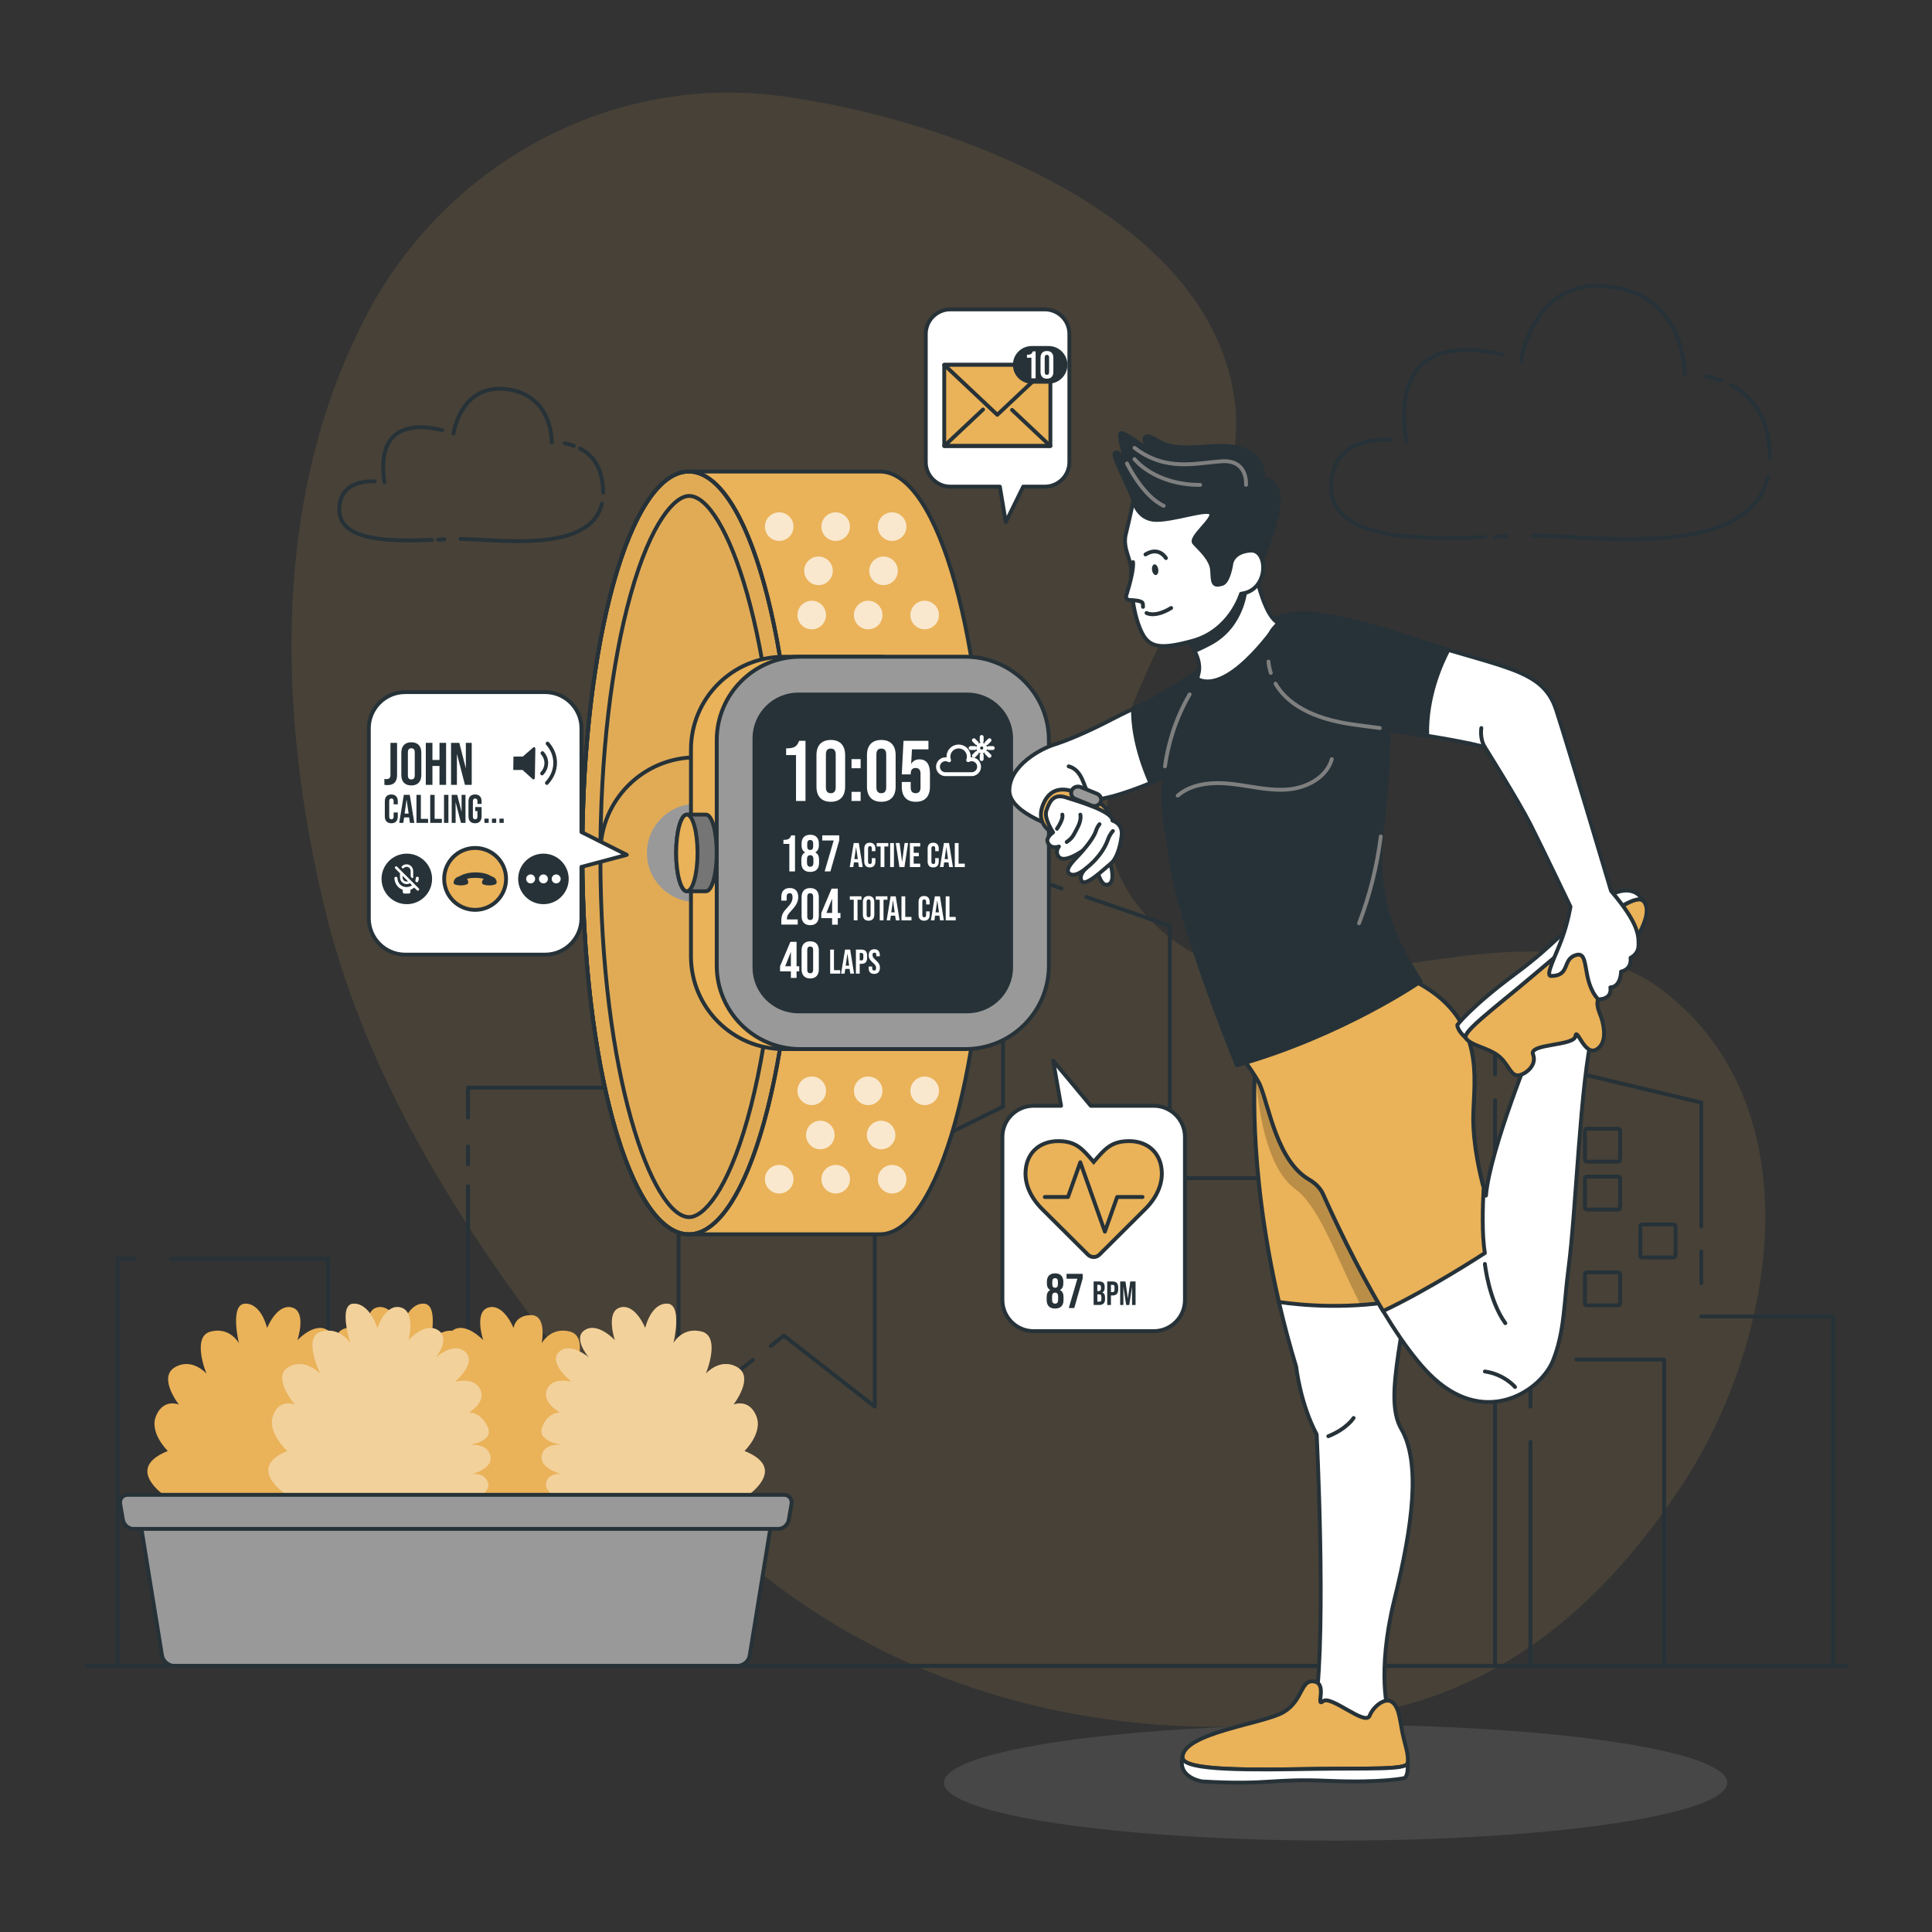 <?xml version="1.0" encoding="utf-8"?>
<!-- Generator: Adobe Illustrator 24.2.3, SVG Export Plug-In . SVG Version: 6.00 Build 0)  -->
<svg version="1.1" id="Layer_1" xmlns="http://www.w3.org/2000/svg" xmlns:xlink="http://www.w3.org/1999/xlink" x="0px" y="0px"
	 viewBox="0 0 500 500" style="enable-background:new 0 0 500 500;" xml:space="preserve">
<rect x="0" y="0" width="500" height="500" fill="#333333" stroke="none"/>
<g>
	<g id="Background_Simple">
		<g style="opacity:0.11;">
			<g>
				<path style="fill:#EAB259;" d="M353.96,443.44c-68.17,12.02-135.28-7.25-180.22-58.38c-39.32-44.75-76.48-94.16-90.01-151.2
					C71.95,184.23,70.15,127.73,95.42,80.51c20.07-37.5,62.07-61.8,107.25-55.58c43.86,6.04,111.51,30.99,116.98,79.7
					c4.92,43.86-60.77,98.53-19.36,135.96c34.41,31.1,93.82-13.35,131.18,16.62c38.75,31.08,27.5,91.53,3.6,127.5
					C416.11,413.25,390.84,436.93,353.96,443.44z"/>
			</g>
		</g>
	</g>
	<g id="City">
		<g>
			<g>
				<polyline style="fill:none;stroke:#263238;stroke-linecap:round;stroke-linejoin:round;stroke-miterlimit:10;" points="
					44.24,325.79 84.94,325.79 84.94,345.67 				"/>
				<polyline style="fill:none;stroke:#263238;stroke-linecap:round;stroke-linejoin:round;stroke-miterlimit:10;" points="
					93.44,345.67 121.11,345.67 121.11,306.99 				"/>
				
					<line style="fill:none;stroke:#263238;stroke-linecap:round;stroke-linejoin:round;stroke-miterlimit:10;" x1="121.11" y1="301.31" x2="121.11" y2="296.7"/>
				<polyline style="fill:none;stroke:#263238;stroke-linecap:round;stroke-linejoin:round;stroke-miterlimit:10;" points="
					121.11,289.25 121.11,281.49 175.62,281.49 175.62,366.95 194.82,351.96 				"/>
				<polyline style="fill:none;stroke:#263238;stroke-linecap:round;stroke-linejoin:round;stroke-miterlimit:10;" points="
					199.45,348.34 202.87,345.67 226.39,364.04 226.39,302.77 259.59,286.4 259.59,224.69 264.29,226.32 				"/>
				
					<line style="fill:none;stroke:#263238;stroke-linecap:round;stroke-linejoin:round;stroke-miterlimit:10;" x1="269.86" y1="228.24" x2="274.75" y2="229.93"/>
				<polyline style="fill:none;stroke:#263238;stroke-linecap:round;stroke-linejoin:round;stroke-miterlimit:10;" points="
					281.17,232.14 302.74,239.59 302.74,304.9 340.8,304.9 				"/>
				<polyline style="fill:none;stroke:#263238;stroke-linecap:round;stroke-linejoin:round;stroke-miterlimit:10;" points="
					347.04,304.9 353.8,304.9 353.8,431.14 302.74,431.14 299.3,431.14 269.54,431.14 259.59,431.14 230.12,431.14 226.39,431.14 
					175.62,431.14 134.74,431.14 121.11,431.14 84.94,431.14 80.23,431.14 30.44,431.14 30.44,325.79 34.77,325.79 				"/>
				<polyline style="fill:none;stroke:#263238;stroke-linecap:round;stroke-linejoin:round;stroke-miterlimit:10;" points="
					57.69,368.02 57.69,431.14 99.7,431.14 99.7,392.12 				"/>
				<polyline style="fill:none;stroke:#263238;stroke-linecap:round;stroke-linejoin:round;stroke-miterlimit:10;" points="
					99.7,383.61 99.7,360.9 57.69,360.9 				"/>
				<polyline style="fill:none;stroke:#263238;stroke-linecap:round;stroke-linejoin:round;stroke-miterlimit:10;" points="
					386.92,278.08 386.92,272.58 440.29,285.35 440.29,317.45 				"/>
				
					<line style="fill:none;stroke:#263238;stroke-linecap:round;stroke-linejoin:round;stroke-miterlimit:10;" x1="440.29" y1="323.84" x2="440.29" y2="332.08"/>
				<polyline style="fill:none;stroke:#263238;stroke-linecap:round;stroke-linejoin:round;stroke-miterlimit:10;" points="
					440.29,340.69 474.43,340.69 474.43,431.14 440.29,431.14 430.14,431.14 386.92,431.14 386.92,284.73 				"/>
				<polyline style="fill:none;stroke:#263238;stroke-linecap:round;stroke-linejoin:round;stroke-miterlimit:10;" points="
					400.79,351.86 396.08,351.86 396.08,364.04 				"/>
				<polyline style="fill:none;stroke:#263238;stroke-linecap:round;stroke-linejoin:round;stroke-miterlimit:10;" points="
					396.08,373.14 396.08,431.14 430.68,431.14 430.68,351.86 407.98,351.86 				"/>
			</g>
			<g>
				<path style="fill:none;stroke:#263238;stroke-linecap:round;stroke-linejoin:round;stroke-miterlimit:10;" d="M425.02,316.89
					h8.1c0.28,0,0.5,0.22,0.5,0.5v7.53c0,0.28-0.22,0.5-0.5,0.5h-8.1c-0.28,0-0.5-0.22-0.5-0.5v-7.53
					C424.52,317.12,424.74,316.89,425.02,316.89z"/>
				<path style="fill:none;stroke:#263238;stroke-linecap:round;stroke-linejoin:round;stroke-miterlimit:10;" d="M410.68,329.29
					h8.1c0.28,0,0.5,0.22,0.5,0.5v7.53c0,0.28-0.22,0.5-0.5,0.5h-8.1c-0.28,0-0.5-0.22-0.5-0.5v-7.53
					C410.18,329.51,410.4,329.28,410.68,329.29z"/>
				<path style="fill:none;stroke:#263238;stroke-linecap:round;stroke-linejoin:round;stroke-miterlimit:10;" d="M410.68,304.5h8.1
					c0.28,0,0.5,0.22,0.5,0.5v7.53c0,0.28-0.22,0.5-0.5,0.5h-8.1c-0.28,0-0.5-0.22-0.5-0.5V305
					C410.18,304.72,410.4,304.5,410.68,304.5z"/>
				<path style="fill:none;stroke:#263238;stroke-linecap:round;stroke-linejoin:round;stroke-miterlimit:10;" d="M410.68,292.11
					h8.1c0.28,0,0.5,0.22,0.5,0.5v7.53c0,0.28-0.22,0.5-0.5,0.5h-8.1c-0.28,0-0.5-0.22-0.5-0.5v-7.53
					C410.18,292.33,410.4,292.1,410.68,292.11z"/>
				<path style="fill:none;stroke:#263238;stroke-linecap:round;stroke-linejoin:round;stroke-miterlimit:10;" d="M396.34,329.29
					h8.1c0.28,0,0.5,0.22,0.5,0.5v7.53c0,0.28-0.22,0.5-0.5,0.5h-8.1c-0.28,0-0.5-0.22-0.5-0.5v-7.53
					C395.84,329.51,396.06,329.28,396.34,329.29z"/>
				<path style="fill:none;stroke:#263238;stroke-linecap:round;stroke-linejoin:round;stroke-miterlimit:10;" d="M396.34,304.5h8.1
					c0.28,0,0.5,0.22,0.5,0.5v7.53c0,0.28-0.22,0.5-0.5,0.5h-8.1c-0.28,0-0.5-0.22-0.5-0.5V305
					C395.84,304.72,396.06,304.5,396.34,304.5z"/>
			</g>
			<g>
				<path style="fill:none;stroke:#263238;stroke-linecap:round;stroke-linejoin:round;stroke-miterlimit:10;" d="M69.42,417.46
					h-6.27c-0.28,0-0.5,0.22-0.5,0.5v5.82c0,0.28,0.22,0.5,0.5,0.5h6.27c0.28,0,0.5-0.22,0.5-0.5v-5.82
					C69.92,417.68,69.7,417.46,69.42,417.46z"/>
				<path style="fill:none;stroke:#263238;stroke-linecap:round;stroke-linejoin:round;stroke-miterlimit:10;" d="M69.42,407.55
					h-6.27c-0.28,0-0.5,0.22-0.5,0.5v5.82c0,0.28,0.22,0.5,0.5,0.5h6.27c0.28,0,0.5-0.22,0.5-0.5v-5.82
					C69.92,407.77,69.7,407.55,69.42,407.55z"/>
				<path style="fill:none;stroke:#263238;stroke-linecap:round;stroke-linejoin:round;stroke-miterlimit:10;" d="M69.42,377.83
					h-6.27c-0.28,0-0.5,0.22-0.5,0.5v5.82c0,0.28,0.22,0.5,0.5,0.5h6.27c0.28,0,0.5-0.22,0.5-0.5v-5.82
					C69.92,378.05,69.7,377.83,69.42,377.83z"/>
				<path style="fill:none;stroke:#263238;stroke-linecap:round;stroke-linejoin:round;stroke-miterlimit:10;" d="M92.35,417.46
					h-6.27c-0.28,0-0.5,0.22-0.5,0.5v5.82c0,0.28,0.22,0.5,0.5,0.5h6.27c0.28,0,0.5-0.22,0.5-0.5v-5.82
					C92.85,417.68,92.62,417.46,92.35,417.46z"/>
				<path style="fill:none;stroke:#263238;stroke-linecap:round;stroke-linejoin:round;stroke-miterlimit:10;" d="M92.35,397.64
					h-6.27c-0.28,0-0.5,0.22-0.5,0.5v5.82c0,0.28,0.22,0.5,0.5,0.5h6.27c0.28,0,0.5-0.22,0.5-0.5v-5.82
					C92.85,397.87,92.62,397.64,92.35,397.64z"/>
				<path style="fill:none;stroke:#263238;stroke-linecap:round;stroke-linejoin:round;stroke-miterlimit:10;" d="M69.42,387.74
					h-6.27c-0.28,0-0.5,0.22-0.5,0.5v5.82c0,0.28,0.22,0.5,0.5,0.5h6.27c0.28,0,0.5-0.22,0.5-0.5v-5.82
					C69.92,387.96,69.7,387.74,69.42,387.74z"/>
				<path style="fill:none;stroke:#263238;stroke-linecap:round;stroke-linejoin:round;stroke-miterlimit:10;" d="M80.89,407.55
					h-6.27c-0.28,0-0.5,0.22-0.5,0.5v5.82c0,0.28,0.22,0.5,0.5,0.5h6.27c0.28,0,0.5-0.22,0.5-0.5v-5.82
					C81.39,407.77,81.16,407.55,80.89,407.55z"/>
				<path style="fill:none;stroke:#263238;stroke-linecap:round;stroke-linejoin:round;stroke-miterlimit:10;" d="M80.89,377.83
					h-6.27c-0.28,0-0.5,0.22-0.5,0.5v5.82c0,0.28,0.22,0.5,0.5,0.5h6.27c0.28,0,0.5-0.22,0.5-0.5v-5.82
					C81.39,378.05,81.16,377.83,80.89,377.83z"/>
				<path style="fill:none;stroke:#263238;stroke-linecap:round;stroke-linejoin:round;stroke-miterlimit:10;" d="M92.35,367.92
					h-6.27c-0.28,0-0.5,0.22-0.5,0.5v5.82c0,0.28,0.22,0.5,0.5,0.5h6.27c0.28,0,0.5-0.22,0.5-0.5v-5.82
					C92.85,368.15,92.62,367.92,92.35,367.92z"/>
			</g>
		</g>
	</g>
	<g id="Clouds">
		<g>
			<g>
				<path style="fill:none;stroke:#263238;stroke-linecap:round;stroke-linejoin:round;stroke-miterlimit:10;" d="M393.67,93.26
					c0,0,3.05-21.8,23.24-19.05c19.69,2.68,19.05,22.86,19.05,22.86"/>
				<path style="fill:none;stroke:#263238;stroke-linecap:round;stroke-linejoin:round;stroke-miterlimit:10;" d="M441.59,97.47
					c1.21,0.22,2.53,0.55,3.89,1.04"/>
				<path style="fill:none;stroke:#263238;stroke-linecap:round;stroke-linejoin:round;stroke-miterlimit:10;" d="M448.12,99.67
					c5.13,2.69,9.93,8.11,9.93,18.97"/>
				<path style="fill:none;stroke:#263238;stroke-linecap:round;stroke-linejoin:round;stroke-miterlimit:10;" d="M457.54,123.38
					c-5.03,21.77-45.71,15.26-60.83,15.21"/>
				<path style="fill:none;stroke:#263238;stroke-linecap:round;stroke-linejoin:round;stroke-miterlimit:10;" d="M389.75,138.77
					c-0.89,0.03-1.8,0.07-2.73,0.11"/>
				<path style="fill:none;stroke:#263238;stroke-linecap:round;stroke-linejoin:round;stroke-miterlimit:10;" d="M384.39,138.99
					c-17.26,0.66-39.87,0.81-39.87-12.97c0-10.98,9.53-12.37,15.24-12.22"/>
				<path style="fill:none;stroke:#263238;stroke-linecap:round;stroke-linejoin:round;stroke-miterlimit:10;" d="M363.95,114.21
					c-4.07-26.59,15.38-24.8,24.82-22.46"/>
			</g>
		</g>
		<g>
			<g>
				<path style="fill:none;stroke:#263238;stroke-linecap:round;stroke-linejoin:round;stroke-miterlimit:10;" d="M117.36,112.21
					c0,0,1.84-13.11,13.98-11.46c11.84,1.62,11.46,13.75,11.46,13.75"/>
				<path style="fill:none;stroke:#263238;stroke-linecap:round;stroke-linejoin:round;stroke-miterlimit:10;" d="M146.19,114.75
					c0.73,0.13,1.52,0.33,2.34,0.62"/>
				<path style="fill:none;stroke:#263238;stroke-linecap:round;stroke-linejoin:round;stroke-miterlimit:10;" d="M150.12,116.07
					c3.08,1.62,5.97,4.88,5.97,11.41"/>
				<path style="fill:none;stroke:#263238;stroke-linecap:round;stroke-linejoin:round;stroke-miterlimit:10;" d="M155.78,130.33
					c-3.02,13.09-27.49,9.18-36.58,9.15"/>
				<path style="fill:none;stroke:#263238;stroke-linecap:round;stroke-linejoin:round;stroke-miterlimit:10;" d="M115.01,139.58
					c-0.53,0.02-1.08,0.05-1.64,0.07"/>
				<path style="fill:none;stroke:#263238;stroke-linecap:round;stroke-linejoin:round;stroke-miterlimit:10;" d="M111.78,139.72
					c-10.37,0.4-23.97,0.49-23.97-7.8c0-6.6,5.74-7.44,9.17-7.35"/>
				<path style="fill:none;stroke:#263238;stroke-linecap:round;stroke-linejoin:round;stroke-miterlimit:10;" d="M99.5,124.82
					c-2.45-15.99,9.24-14.92,14.92-13.51"/>
			</g>
		</g>
	</g>
	<g id="Plants">
		<g>
			<path style="fill:#EAB259;" d="M46.43,389.62h37.94h4.34h24.59h13.35h28.93c0,0,16.49-8.7,3.02-14.11c0,0,4.95-4.75,2.99-9.21
				s-5.85-2.8-5.85-2.8s5.51-7.03,1.03-9.65c-4.48-2.62-8.18,1.66-8.18,1.66s3.98-9.59-1.06-10.9s-7.34,3.03-7.34,3.03
				s1.46-7.29-2.74-7.29s-4.54,3.35-4.54,3.35s-2.52-6.38-6.44-5.33c-3.92,1.05-1.4,8.48-1.4,8.48s-4.39-4.75-7.75-2.65
				c-0.09,0.05-0.15,0.12-0.23,0.18c-3.99-0.2-5.83,3.26-5.83,3.26s2.52-10.26-1.68-10.26s-5.6,6.32-5.6,6.32s-2.52-6.38-6.44-5.33
				c-3.92,1.05-1.4,8.48-1.4,8.48s-4.39-4.75-7.75-2.65c-1.88,1.17-1.33,3.27-0.48,4.88c-0.47,0.11-0.93,0.27-1.36,0.46
				c-0.43-0.19-0.89-0.35-1.36-0.46c0.85-1.61,1.4-3.7-0.48-4.88c-3.36-2.1-7.75,2.65-7.75,2.65s2.52-7.43-1.4-8.48
				c-3.92-1.05-6.44,5.33-6.44,5.33s-1.4-6.32-5.6-6.32s-1.68,10.26-1.68,10.26s-2.3-4.34-7.34-3.03s-1.06,10.9-1.06,10.9
				s-3.7-4.28-8.18-1.66c-4.48,2.63,1.03,9.65,1.03,9.65s-3.89-1.66-5.85,2.8c-1.96,4.46,2.99,9.21,2.99,9.21
				C29.96,380.93,46.45,389.62,46.43,389.62z"/>
			<g>
				<g>
					<path id="XMLID_14_" style="fill:#EAB259;" d="M189.65,389.61h-42.27c0,0-6.63-2.92-6.07-5.77c0.56-2.84,3.95-2.36,3.95-2.36
						s-5.63-1.37-5.06-4.78s5.34-2.77,5.34-2.77s-6.75-0.75-5.2-4.69c1.55-3.93,4.58-3.7,4.58-3.7s-4.79-2.54-3.39-5.95
						s6.41-1.98,6.41-1.98s-6.13-4.78-3.33-7.67s7.81,1.37,7.81,1.37s-4.39-5.01-1.03-7.11s7.75,2.65,7.75,2.65s-2.52-7.43,1.4-8.48
						c3.92-1.05,6.44,5.33,6.44,5.33s1.4-6.32,5.6-6.32c4.2,0,1.68,10.26,1.68,10.26s2.3-4.34,7.34-3.03s1.06,10.9,1.06,10.9
						s3.7-4.28,8.18-1.66c4.48,2.63-1.03,9.65-1.03,9.65s3.89-1.66,5.85,2.8c1.96,4.46-2.99,9.21-2.99,9.21
						C206.13,380.92,189.65,389.62,189.65,389.61L189.65,389.61z"/>
				</g>
			</g>
			<g>
				<g>
					<path id="XMLID_13_" style="fill:#EAB259;" d="M78.41,389.61h42.29c0,0,6.4-2.92,5.63-5.77c-0.78-2.84-4.13-2.36-4.13-2.36
						s5.52-1.37,4.7-4.78c-0.83-3.41-5.55-2.77-5.55-2.77s6.69-0.75,4.85-4.69c-1.84-3.93-4.86-3.7-4.86-3.7s4.6-2.54,2.95-5.95
						c-1.66-3.41-6.56-1.98-6.56-1.98s5.77-4.78,2.76-7.67s-7.7,1.37-7.7,1.37s4.01-5.01,0.49-7.11s-7.55,2.65-7.55,2.65
						s1.97-7.43-2.03-8.48c-4-1.05-6.04,5.33-6.04,5.33s-1.87-6.32-6.07-6.32s-0.91,10.26-0.91,10.26s-2.63-4.34-7.57-3.03
						s-0.24,10.9-0.24,10.9s-4.03-4.28-8.31-1.66c-4.28,2.63,1.75,9.65,1.75,9.65s-4.01-1.66-5.64,2.8
						c-1.63,4.46,3.67,9.21,3.67,9.21C61.28,380.92,78.41,389.62,78.41,389.61L78.41,389.61z"/>
				</g>
			</g>
			<path style="opacity:0.4;fill:#FFFFFF;enable-background:new    ;" d="M189.65,389.61h-42.27c0,0-6.63-2.92-6.07-5.77
				c0.56-2.84,3.95-2.36,3.95-2.36s-5.63-1.37-5.06-4.78s5.34-2.77,5.34-2.77s-6.75-0.75-5.2-4.69c1.55-3.93,4.58-3.7,4.58-3.7
				s-4.79-2.54-3.39-5.95s6.41-1.98,6.41-1.98s-6.13-4.78-3.33-7.67s7.81,1.37,7.81,1.37s-4.39-5.01-1.03-7.11s7.75,2.65,7.75,2.65
				s-2.52-7.43,1.4-8.48c3.92-1.05,6.44,5.33,6.44,5.33s1.4-6.32,5.6-6.32c4.2,0,1.68,10.26,1.68,10.26s2.3-4.34,7.34-3.03
				s1.06,10.9,1.06,10.9s3.7-4.28,8.18-1.66c4.48,2.63-1.03,9.65-1.03,9.65s3.89-1.66,5.85,2.8c1.96,4.46-2.99,9.21-2.99,9.21
				C206.13,380.92,189.65,389.62,189.65,389.61L189.65,389.61z"/>
			<path style="opacity:0.4;fill:#FFFFFF;enable-background:new    ;" d="M78.41,389.61h42.29c0,0,6.4-2.92,5.63-5.77
				c-0.78-2.84-4.13-2.36-4.13-2.36s5.52-1.37,4.7-4.78c-0.83-3.41-5.55-2.77-5.55-2.77s6.69-0.75,4.85-4.69
				c-1.84-3.93-4.86-3.7-4.86-3.7s4.6-2.54,2.95-5.95c-1.66-3.41-6.56-1.98-6.56-1.98s5.77-4.78,2.76-7.67s-7.7,1.37-7.7,1.37
				s4.01-5.01,0.49-7.11s-7.55,2.65-7.55,2.65s1.97-7.43-2.03-8.48c-4-1.05-6.04,5.33-6.04,5.33s-1.87-6.32-6.07-6.32
				s-0.91,10.26-0.91,10.26s-2.63-4.34-7.57-3.03s-0.24,10.9-0.24,10.9s-4.03-4.28-8.31-1.66c-4.28,2.63,1.75,9.65,1.75,9.65
				s-4.01-1.66-5.64,2.8c-1.63,4.46,3.67,9.21,3.67,9.21C61.28,380.92,78.41,389.62,78.41,389.61L78.41,389.61z"/>
			<path style="fill:#999999;stroke:#263238;stroke-linecap:round;stroke-linejoin:round;stroke-miterlimit:10;" d="M41.93,428.48
				l-6.03-37.17h164.15l-6.03,37.17c-0.24,1.47-1.7,2.66-3.26,2.66H45.19C43.63,431.14,42.17,429.95,41.93,428.48z"/>
			<path style="fill:#999999;stroke:#263238;stroke-linecap:round;stroke-linejoin:round;stroke-miterlimit:10;" d="M31.81,393.34
				l-0.7-4.08c-0.22-1.32,0.64-2.4,1.94-2.4H202.9c1.3,0,2.17,1.08,1.94,2.4l-0.7,4.08c-0.22,1.3-1.44,2.34-2.71,2.34H34.52
				C33.24,395.68,32.03,394.63,31.81,393.34z"/>
		</g>
	</g>
	<g id="Floor">
		
			<line style="fill:none;stroke:#263238;stroke-linecap:round;stroke-linejoin:round;stroke-miterlimit:10;" x1="22.43" y1="431.14" x2="477.87" y2="431.14"/>
	</g>
	<g id="Device">
		<g>
			<g>
				<g>
					<path id="XMLID_4_" style="fill:#EAB259;" d="M178.24,319.43c-15.2,0-27.52-44.19-27.52-98.7c0-54.51,12.32-98.7,27.52-98.7
						h49.47c15.2,0,27.52,44.19,27.52,98.7c0,54.51-12.32,98.7-27.52,98.7H178.24z"/>
				</g>
				<g>
					<defs>
						<path id="SVGID_1_" d="M178.24,319.43c-15.2,0-27.52-44.19-27.52-98.7c0-54.51,12.32-98.7,27.52-98.7h49.47
							c15.2,0,27.52,44.19,27.52,98.7c0,54.51-12.32,98.7-27.52,98.7H178.24z"/>
					</defs>
					<clipPath id="SVGID_2_">
						<use xlink:href="#SVGID_1_"  style="overflow:visible;"/>
					</clipPath>
					<g style="opacity:0.2;clip-path:url(#SVGID_2_);">
						<g>
							<path id="XMLID_5_" style="opacity:0.2;enable-background:new    ;" d="M150.23,220.74c0,54.51,12.32,98.7,27.52,98.7
								c15.2,0,27.52-44.19,27.52-98.7c0-54.51-12.32-98.7-27.52-98.7S150.23,166.23,150.23,220.74z"/>
						</g>
					</g>
				</g>
				<g>
					<path id="XMLID_1_" style="fill:none;stroke:#263238;stroke-linecap:round;stroke-linejoin:round;stroke-miterlimit:10;" d="
						M178.24,319.43c-15.2,0-27.52-44.19-27.52-98.7c0-54.51,12.32-98.7,27.52-98.7h49.47c15.2,0,27.52,44.19,27.52,98.7
						c0,54.51-12.32,98.7-27.52,98.7H178.24z"/>
				</g>
			</g>
			
				<ellipse style="fill:none;stroke:#263238;stroke-linecap:round;stroke-linejoin:round;stroke-miterlimit:10;" cx="178.24" cy="220.74" rx="27.52" ry="98.7"/>
			<g>
				<g>
					<path id="XMLID_3_" style="fill:none;stroke:#263238;stroke-linecap:round;stroke-linejoin:round;stroke-miterlimit:10;" d="
						M150.72,220.74c0,54.51,12.32,98.7,27.52,98.7c15.2,0,27.52-44.19,27.52-98.7c0-54.51-12.32-98.7-27.52-98.7
						S150.72,166.23,150.72,220.74z M155.38,221.67c0-25.72,2.79-49.84,7.86-67.92c5.26-18.75,11.43-25.4,15.11-25.4
						c9.36,0,22.97,36.35,22.97,93.32c0,25.72-2.79,49.84-7.86,67.92c-5.26,18.75-11.43,25.4-15.11,25.4
						C168.98,314.99,155.38,278.63,155.38,221.67z"/>
				</g>
			</g>
			<g style="opacity:0.7;">
				<path style="fill:#FFFFFF;" d="M228.66,144.03c2.04,0,3.7,1.66,3.7,3.7s-1.66,3.7-3.7,3.7s-3.7-1.66-3.7-3.7
					C224.96,145.68,226.62,144.03,228.66,144.03z"/>
				<path style="fill:#FFFFFF;" d="M211.83,144.03c2.04,0,3.7,1.66,3.7,3.7s-1.66,3.7-3.7,3.7s-3.7-1.66-3.7-3.7
					C208.13,145.68,209.78,144.03,211.83,144.03z"/>
				<g>
					<g>
						<path style="fill:#FFFFFF;" d="M239.3,155.47c2.04,0,3.7,1.66,3.7,3.7s-1.66,3.7-3.7,3.7s-3.7-1.66-3.7-3.7
							S237.26,155.47,239.3,155.47z"/>
						<path style="fill:#FFFFFF;" d="M224.69,155.47c2.04,0,3.7,1.66,3.7,3.7s-1.66,3.7-3.7,3.7s-3.7-1.66-3.7-3.7
							S222.65,155.47,224.69,155.47z"/>
						<path style="fill:#FFFFFF;" d="M210.08,155.47c2.04,0,3.7,1.66,3.7,3.7s-1.66,3.7-3.7,3.7s-3.7-1.66-3.7-3.7
							S208.04,155.47,210.08,155.47z"/>
					</g>
					<g>
						<path style="fill:#FFFFFF;" d="M230.88,132.59c2.04,0,3.7,1.66,3.7,3.7s-1.66,3.7-3.7,3.7s-3.7-1.66-3.7-3.7
							C227.18,134.24,228.84,132.59,230.88,132.59z"/>
						<path style="fill:#FFFFFF;" d="M216.27,132.59c2.04,0,3.7,1.66,3.7,3.7s-1.66,3.7-3.7,3.7s-3.7-1.66-3.7-3.7
							C212.57,134.24,214.23,132.59,216.27,132.59z"/>
						<path style="fill:#FFFFFF;" d="M201.66,132.59c2.04,0,3.7,1.66,3.7,3.7s-1.66,3.7-3.7,3.7s-3.7-1.66-3.7-3.7
							C197.96,134.24,199.62,132.59,201.66,132.59z"/>
					</g>
				</g>
			</g>
			<g style="opacity:0.7;">
				<path style="fill:#FFFFFF;" d="M212.3,290.04c-2.04,0-3.7,1.66-3.7,3.7s1.66,3.7,3.7,3.7s3.7-1.66,3.7-3.7
					C216,291.7,214.35,290.04,212.3,290.04z"/>
				<path style="fill:#FFFFFF;" d="M228.03,290.04c-2.04,0-3.7,1.66-3.7,3.7s1.66,3.7,3.7,3.7s3.7-1.66,3.7-3.7
					C231.73,291.7,230.07,290.04,228.03,290.04z"/>
				<g>
					<g>
						<path style="fill:#FFFFFF;" d="M201.66,301.48c-2.04,0-3.7,1.66-3.7,3.7s1.66,3.7,3.7,3.7s3.7-1.66,3.7-3.7
							C205.36,303.14,203.71,301.48,201.66,301.48z"/>
						<path style="fill:#FFFFFF;" d="M216.28,301.48c-2.04,0-3.7,1.66-3.7,3.7s1.66,3.7,3.7,3.7s3.7-1.66,3.7-3.7
							C219.98,303.14,218.32,301.48,216.28,301.48z"/>
						<path style="fill:#FFFFFF;" d="M230.89,301.48c-2.04,0-3.7,1.66-3.7,3.7s1.66,3.7,3.7,3.7s3.7-1.66,3.7-3.7
							C234.59,303.14,232.93,301.48,230.89,301.48z"/>
					</g>
					<g>
						<path style="fill:#FFFFFF;" d="M210.08,278.6c-2.04,0-3.7,1.66-3.7,3.7s1.66,3.7,3.7,3.7s3.7-1.66,3.7-3.7
							C213.78,280.26,212.12,278.6,210.08,278.6z"/>
						<path style="fill:#FFFFFF;" d="M224.69,278.6c-2.04,0-3.7,1.66-3.7,3.7s1.66,3.7,3.7,3.7s3.7-1.66,3.7-3.7
							C228.39,280.26,226.73,278.6,224.69,278.6z"/>
						<path style="fill:#FFFFFF;" d="M239.31,278.6c-2.04,0-3.7,1.66-3.7,3.7s1.66,3.7,3.7,3.7s3.7-1.66,3.7-3.7
							C243.01,280.26,241.35,278.6,239.31,278.6z"/>
					</g>
				</g>
			</g>
			<circle style="fill:#999999;" cx="180.11" cy="220.74" r="12.69"/>
			<path style="fill:none;stroke:#263238;stroke-linecap:round;stroke-linejoin:round;stroke-miterlimit:10;" d="M201.07,207.59
				c-4.37-6.96-12.12-11.59-20.95-11.59c-13.67,0-24.74,11.08-24.74,24.74"/>
			<path style="fill:#EAB259;stroke:#263238;stroke-linecap:round;stroke-linejoin:round;stroke-miterlimit:10;" d="M178.82,194
				v53.47c0,13.27,10.76,24.03,24.03,24.03h25.62l0-101.53h-25.62C189.58,169.97,178.82,180.73,178.82,194z"/>
			<path style="fill:#999999;stroke:#263238;stroke-linecap:round;stroke-linejoin:round;stroke-miterlimit:10;" d="M185.49,249.88
				v-58.3c0-11.94,9.68-21.62,21.62-21.62h42.72c11.94,0,21.62,9.68,21.62,21.62v58.3c0,11.94-9.68,21.62-21.62,21.62h-42.72
				C195.17,271.5,185.49,261.82,185.49,249.88z"/>
			<path style="fill:#263238;stroke:#263238;stroke-linecap:round;stroke-linejoin:round;stroke-miterlimit:10;" d="M250.32,261.74
				c6.26,0,11.35-5.09,11.35-11.35v-59.3c0-6.26-5.09-11.35-11.35-11.35H206.6c-6.26,0-11.35,5.09-11.35,11.35l0,59.3
				c0,6.26,5.09,11.35,11.35,11.35H250.32z"/>
			<path style="fill:#757575;stroke:#263238;stroke-linecap:round;stroke-linejoin:round;stroke-miterlimit:10;" d="M177.75,230.66
				c-1.53,0-2.77-4.44-2.77-9.92s1.24-9.92,2.77-9.92h4.97c1.53,0,2.77,4.44,2.77,9.92s-1.24,9.92-2.77,9.92H177.75z"/>
			
				<ellipse style="fill:#EAB259;stroke:#263238;stroke-linecap:round;stroke-linejoin:round;stroke-miterlimit:10;" cx="177.75" cy="220.74" rx="2.77" ry="9.92"/>
			<g>
				<g>
					<path style="fill:#FFFFFF;" d="M206.01,195.41h-2.56v-1.73c2.07,0,2.8-0.44,3.36-1.96h1.65v15.57h-2.45V195.41z"/>
					<path style="fill:#FFFFFF;" d="M211.3,203.59v-8.18c0-2.49,1.31-3.91,3.71-3.91c2.4,0,3.71,1.42,3.71,3.91v8.18
						c0,2.49-1.31,3.91-3.71,3.91S211.3,206.09,211.3,203.59z M216.28,203.75v-8.49c0-1.11-0.49-1.53-1.27-1.53
						s-1.27,0.42-1.27,1.53v8.49c0,1.11,0.49,1.53,1.27,1.53S216.28,204.86,216.28,203.75z"/>
					<path style="fill:#FFFFFF;" d="M220.37,196.46h2.36v2.36h-2.36V196.46z M220.37,204.93h2.36v2.36h-2.36V204.93z"/>
					<path style="fill:#FFFFFF;" d="M224.37,203.59v-8.18c0-2.49,1.31-3.91,3.71-3.91s3.71,1.42,3.71,3.91v8.18
						c0,2.49-1.31,3.91-3.71,3.91C225.69,207.51,224.37,206.09,224.37,203.59z M229.35,203.75v-8.49c0-1.11-0.49-1.53-1.27-1.53
						s-1.27,0.42-1.27,1.53v8.49c0,1.11,0.49,1.53,1.27,1.53C228.87,205.28,229.35,204.86,229.35,203.75z"/>
					<path style="fill:#FFFFFF;" d="M233.38,203.59v-1.22h2.31v1.4c0,1.11,0.49,1.51,1.27,1.51s1.27-0.4,1.27-1.51v-3.49
						c0-1.11-0.49-1.53-1.27-1.53s-1.27,0.42-1.27,1.53v0.13h-2.31l0.45-8.69h6.45v2.22h-4.27l-0.2,3.71h0.04
						c0.45-0.73,1.13-1.13,2.11-1.13c1.8,0,2.71,1.27,2.71,3.56v3.51c0,2.49-1.25,3.91-3.65,3.91
						C234.62,207.51,233.38,206.09,233.38,203.59z"/>
					<path style="fill:#FFFFFF;" d="M204.28,218.4h-1.53v-1.04c1.24,0,1.68-0.27,2.01-1.17h0.99v9.33h-1.47V218.4z"/>
					<path style="fill:#FFFFFF;" d="M207.39,223.34v-0.83c0-0.89,0.27-1.55,0.96-1.91v-0.03c-0.61-0.33-0.91-0.92-0.91-1.84v-0.39
						c0-1.49,0.81-2.31,2.24-2.31s2.24,0.81,2.24,2.31v0.39c0,0.92-0.31,1.51-0.91,1.84v0.03c0.69,0.36,0.96,1.01,0.96,1.91v0.83
						c0,1.49-0.81,2.31-2.29,2.31C208.2,225.65,207.39,224.83,207.39,223.34z M210.51,223.26v-0.89c0-0.71-0.28-1.05-0.83-1.05
						s-0.83,0.35-0.83,1.05v0.89c0,0.71,0.28,1.05,0.83,1.05S210.51,223.97,210.51,223.26z M210.45,219.05v-0.73
						c0-0.61-0.27-0.93-0.77-0.93c-0.51,0-0.77,0.32-0.77,0.93v0.73c0,0.61,0.27,0.93,0.77,0.93S210.45,219.66,210.45,219.05z"/>
					<path style="fill:#FFFFFF;" d="M215.76,217.52h-2.96v-1.33h4.4v1.28l-2.29,8.05h-1.49L215.76,217.52z"/>
					<path style="fill:#FFFFFF;" d="M220.94,218.18h1.32l1.01,6.22h-0.98l-0.18-1.24v0.02H221l-0.18,1.22h-0.91L220.94,218.18z
						 M222,222.34l-0.44-3.08h-0.02l-0.43,3.08H222z"/>
					<path style="fill:#FFFFFF;" d="M223.67,222.96v-3.34c0-0.96,0.5-1.53,1.44-1.53s1.44,0.57,1.44,1.53v0.66h-0.92v-0.72
						c0-0.41-0.2-0.58-0.49-0.58c-0.29,0-0.49,0.17-0.49,0.58v3.47c0,0.41,0.2,0.57,0.49,0.57c0.29,0,0.49-0.16,0.49-0.57v-0.95
						h0.92v0.88c0,0.96-0.5,1.53-1.44,1.53C224.17,224.49,223.67,223.92,223.67,222.96z"/>
					<path style="fill:#FFFFFF;" d="M227.9,219.07h-1.02v-0.89h3.02v0.89h-1.02v5.33h-0.98V219.07z"/>
					<path style="fill:#FFFFFF;" d="M230.37,218.18h0.98v6.22h-0.98V218.18z"/>
					<path style="fill:#FFFFFF;" d="M231.82,218.18h0.99l0.64,4.83h0.02l0.64-4.83h0.9l-0.94,6.22h-1.3L231.82,218.18z"/>
					<path style="fill:#FFFFFF;" d="M235.48,218.18h2.67v0.89h-1.69v1.64h1.34v0.89h-1.34v1.91h1.69v0.89h-2.67V218.18z"/>
					<path style="fill:#FFFFFF;" d="M240.07,222.96v-3.34c0-0.96,0.5-1.53,1.44-1.53s1.44,0.57,1.44,1.53v0.66h-0.92v-0.72
						c0-0.41-0.2-0.58-0.49-0.58c-0.29,0-0.49,0.17-0.49,0.58v3.47c0,0.41,0.2,0.57,0.49,0.57c0.29,0,0.49-0.16,0.49-0.57v-0.95
						h0.92v0.88c0,0.96-0.5,1.53-1.44,1.53C240.56,224.49,240.07,223.92,240.07,222.96z"/>
					<path style="fill:#FFFFFF;" d="M244.29,218.18h1.32l1.01,6.22h-0.98l-0.18-1.24v0.02h-1.11l-0.18,1.22h-0.91L244.29,218.18z
						 M245.36,222.34l-0.44-3.08h-0.02l-0.43,3.08H245.36z"/>
					<path style="fill:#FFFFFF;" d="M247.1,218.18h0.98v5.33h1.61v0.89h-2.59V218.18z"/>
					<path style="fill:#FFFFFF;" d="M202.2,238.28c0-1.33,0.37-2.15,1.47-3.29c1.12-1.19,1.44-1.89,1.44-2.76
						c0-0.84-0.29-1.07-0.76-1.07s-0.76,0.25-0.76,0.92v1h-1.39v-0.91c0-1.49,0.75-2.35,2.19-2.35s2.19,0.85,2.19,2.35
						c0,1.11-0.45,2.09-1.81,3.53c-0.88,0.93-1.11,1.4-1.11,2.05v0.2h2.79v1.33h-4.24v-1H202.2z"/>
					<path style="fill:#FFFFFF;" d="M207.45,237.09v-4.91c0-1.49,0.79-2.35,2.23-2.35s2.23,0.85,2.23,2.35v4.91
						c0,1.49-0.79,2.35-2.23,2.35C208.24,239.43,207.45,238.58,207.45,237.09z M210.44,237.18v-5.09c0-0.67-0.29-0.92-0.76-0.92
						s-0.76,0.25-0.76,0.92v5.09c0,0.67,0.29,0.92,0.76,0.92C210.14,238.1,210.44,237.85,210.44,237.18z"/>
					<path style="fill:#FFFFFF;" d="M215.35,237.61h-2.8v-1.33l2.67-6.31h1.6v6.31h0.69v1.33h-0.69v1.69h-1.47V237.61z
						 M215.35,236.27v-3.64h-0.03l-1.44,3.64H215.35z"/>
					<path style="fill:#FFFFFF;" d="M220.95,232.85h-1.02v-0.89h3.02v0.89h-1.02v5.33h-0.98V232.85z"/>
					<path style="fill:#FFFFFF;" d="M223.31,236.71v-3.27c0-1,0.52-1.56,1.48-1.56c0.96,0,1.48,0.57,1.48,1.56v3.27
						c0,1-0.52,1.56-1.48,1.56C223.83,238.28,223.31,237.71,223.31,236.71z M225.3,236.77v-3.39c0-0.44-0.2-0.61-0.51-0.61
						s-0.51,0.17-0.51,0.61v3.39c0,0.44,0.2,0.61,0.51,0.61C225.11,237.39,225.3,237.22,225.3,236.77z"/>
					<path style="fill:#FFFFFF;" d="M227.67,232.85h-1.02v-0.89h3.02v0.89h-1.02v5.33h-0.98V232.85z"/>
					<path style="fill:#FFFFFF;" d="M230.49,231.97h1.32l1.01,6.22h-0.98l-0.18-1.24v0.02h-1.11l-0.18,1.22h-0.91L230.49,231.97z
						 M231.55,236.12l-0.44-3.08h-0.02l-0.43,3.08H231.55z"/>
					<path style="fill:#FFFFFF;" d="M233.3,231.97h0.98v5.33h1.61v0.89h-2.59V231.97z"/>
					<path style="fill:#FFFFFF;" d="M237.72,236.75v-3.34c0-0.96,0.5-1.53,1.44-1.53s1.44,0.57,1.44,1.53v0.66h-0.92v-0.72
						c0-0.41-0.2-0.58-0.49-0.58c-0.29,0-0.49,0.17-0.49,0.58v3.47c0,0.41,0.2,0.57,0.49,0.57c0.29,0,0.49-0.16,0.49-0.57v-0.95
						h0.92v0.88c0,0.96-0.5,1.53-1.44,1.53C238.22,238.28,237.72,237.71,237.72,236.75z"/>
					<path style="fill:#FFFFFF;" d="M241.94,231.97h1.32l1.01,6.22h-0.98l-0.18-1.24v0.02H242l-0.18,1.22h-0.91L241.94,231.97z
						 M243.01,236.12l-0.44-3.08h-0.02l-0.43,3.08H243.01z"/>
					<path style="fill:#FFFFFF;" d="M244.75,231.97h0.98v5.33h1.61v0.89h-2.59V231.97z"/>
					<path style="fill:#FFFFFF;" d="M204.68,251.39h-2.8v-1.33l2.67-6.31h1.6v6.31h0.69v1.33h-0.69v1.69h-1.47V251.39z
						 M204.68,250.06v-3.64h-0.03l-1.44,3.64H204.68z"/>
					<path style="fill:#FFFFFF;" d="M207.45,250.87v-4.91c0-1.49,0.79-2.35,2.23-2.35s2.23,0.85,2.23,2.35v4.91
						c0,1.49-0.79,2.35-2.23,2.35C208.24,253.22,207.45,252.36,207.45,250.87z M210.44,250.96v-5.09c0-0.67-0.29-0.92-0.76-0.92
						s-0.76,0.25-0.76,0.92v5.09c0,0.67,0.29,0.92,0.76,0.92C210.14,251.88,210.44,251.63,210.44,250.96z"/>
					<path style="fill:#FFFFFF;" d="M214.85,245.75h0.98v5.33h1.61v0.89h-2.59V245.75z"/>
					<path style="fill:#FFFFFF;" d="M218.7,245.75h1.32l1.01,6.22h-0.98l-0.18-1.24v0.02h-1.11l-0.18,1.22h-0.91L218.7,245.75z
						 M219.76,249.91l-0.44-3.08h-0.02l-0.43,3.08H219.76z"/>
					<path style="fill:#FFFFFF;" d="M221.51,245.75h1.44c0.98,0,1.46,0.54,1.46,1.54v0.61c0,1-0.48,1.54-1.46,1.54h-0.46v2.53h-0.98
						V245.75z M222.95,248.55c0.31,0,0.48-0.14,0.48-0.59v-0.74c0-0.44-0.17-0.59-0.48-0.59h-0.46v1.91L222.95,248.55L222.95,248.55
						z"/>
					<path style="fill:#FFFFFF;" d="M224.8,250.5v-0.36h0.92v0.43c0,0.45,0.2,0.6,0.51,0.6s0.51-0.16,0.51-0.62
						c0-0.52-0.2-0.84-0.84-1.4c-0.82-0.72-1.08-1.23-1.08-1.94c0-0.98,0.51-1.55,1.46-1.55s1.42,0.57,1.42,1.56v0.26h-0.92v-0.32
						c0-0.45-0.18-0.61-0.49-0.61s-0.49,0.17-0.49,0.59c0,0.45,0.2,0.78,0.84,1.34c0.82,0.72,1.08,1.22,1.08,1.99
						c0,1.01-0.52,1.58-1.48,1.58C225.28,252.06,224.8,251.49,224.8,250.5z"/>
				</g>
				<g>
					<path style="fill:none;stroke:#FFFFFF;stroke-linecap:round;stroke-linejoin:round;stroke-miterlimit:10;" d="M251.46,196.5
						c-0.33,0-0.63,0.09-0.9,0.23c0.1-0.28,0.17-0.58,0.17-0.9c0-1.46-1.18-2.64-2.64-2.64c-1.46,0-2.64,1.18-2.64,2.64
						c0,0.33,0.07,0.64,0.18,0.93c-0.28-0.16-0.6-0.26-0.95-0.26c-1.07,0-1.93,0.87-1.93,1.93c0,1.07,0.87,1.93,1.93,1.93
						c1.07,0,5.71,0,6.78,0s1.93-0.87,1.93-1.93C253.39,197.37,252.53,196.5,251.46,196.5z"/>
					<g>
						
							<circle style="fill:none;stroke:#FFFFFF;stroke-linecap:round;stroke-linejoin:round;stroke-miterlimit:10;" cx="254.06" cy="193.59" r="0.9"/>
						<g>
							
								<line style="fill:none;stroke:#FFFFFF;stroke-linecap:round;stroke-linejoin:round;stroke-miterlimit:10;" x1="254.06" y1="195.39" x2="254.06" y2="196.45"/>
							
								<line style="fill:none;stroke:#FFFFFF;stroke-linecap:round;stroke-linejoin:round;stroke-miterlimit:10;" x1="254.06" y1="190.73" x2="254.06" y2="191.8"/>
							
								<line style="fill:none;stroke:#FFFFFF;stroke-linecap:round;stroke-linejoin:round;stroke-miterlimit:10;" x1="252.26" y1="193.59" x2="251.2" y2="193.59"/>
							
								<line style="fill:none;stroke:#FFFFFF;stroke-linecap:round;stroke-linejoin:round;stroke-miterlimit:10;" x1="256.92" y1="193.59" x2="255.86" y2="193.59"/>
							
								<line style="fill:none;stroke:#FFFFFF;stroke-linecap:round;stroke-linejoin:round;stroke-miterlimit:10;" x1="252.79" y1="194.86" x2="252.04" y2="195.61"/>
							
								<line style="fill:none;stroke:#FFFFFF;stroke-linecap:round;stroke-linejoin:round;stroke-miterlimit:10;" x1="256.08" y1="191.57" x2="255.33" y2="192.32"/>
							
								<line style="fill:none;stroke:#FFFFFF;stroke-linecap:round;stroke-linejoin:round;stroke-miterlimit:10;" x1="252.79" y1="192.32" x2="252.04" y2="191.57"/>
							
								<line style="fill:none;stroke:#FFFFFF;stroke-linecap:round;stroke-linejoin:round;stroke-miterlimit:10;" x1="256.08" y1="195.61" x2="255.33" y2="194.86"/>
						</g>
					</g>
				</g>
			</g>
		</g>
	</g>
	<g id="Call">
		<g>
			<path style="fill:#FFFFFF;stroke:#263238;stroke-linecap:round;stroke-linejoin:round;stroke-miterlimit:10;" d="M95.45,188.52
				v49.14c0,5.18,4.21,9.4,9.4,9.4h36.23c5.18,0,9.4-4.21,9.4-9.4v-13.31l11.73-3.12l-11.73-5.89v-26.82c0-5.18-4.21-9.4-9.4-9.4
				h-36.23C99.66,179.12,95.44,183.34,95.45,188.52z"/>
			<g>
				<g>
					<path style="fill:#EAB259;stroke:#263238;stroke-linecap:round;stroke-linejoin:round;stroke-miterlimit:10;" d="
						M130.97,227.46c0,4.43-3.59,8.01-8.01,8.01c-4.43,0-8.01-3.59-8.01-8.01c0-4.43,3.59-8.01,8.01-8.01
						C127.38,219.45,130.97,223.03,130.97,227.46z"/>
					<path style="fill:#263238;stroke:#263238;stroke-linecap:round;stroke-linejoin:round;stroke-miterlimit:10;" d="
						M111.32,227.46c0,3.34-2.71,6.04-6.04,6.04c-3.34,0-6.04-2.71-6.04-6.04c0-3.34,2.71-6.04,6.04-6.04
						C108.62,221.42,111.32,224.12,111.32,227.46z"/>
					<path style="fill:#263238;stroke:#263238;stroke-linecap:round;stroke-linejoin:round;stroke-miterlimit:10;" d="
						M146.68,227.46c0,3.34-2.71,6.04-6.04,6.04c-3.34,0-6.04-2.71-6.04-6.04c0-3.34,2.71-6.04,6.04-6.04
						C143.98,221.42,146.68,224.12,146.68,227.46z"/>
					<g>
						<path style="fill:#FFFFFF;" d="M108.39,227.28c0.03-0.51-0.76-0.51-0.79,0c-0.01,0.19-0.04,0.37-0.09,0.54
							c-0.04,0.14,0,0.28,0.1,0.39l0,0c0.21,0.21,0.57,0.12,0.65-0.17C108.33,227.79,108.38,227.54,108.39,227.28z"/>
						<path style="fill:#FFFFFF;" d="M105.4,224.35c0.52,0.08,0.88,0.55,0.88,1.07v1.37c0,0.05,0.02,0.1,0.05,0.13l0.29,0.29
							c0.11,0.11,0.31,0.04,0.31-0.12l0,0v-1.65c0-0.88-0.65-1.66-1.53-1.75c-0.54-0.06-1.03,0.14-1.38,0.49
							c-0.13,0.13-0.12,0.34,0.01,0.46l0,0c0.13,0.13,0.34,0.13,0.46,0C104.73,224.42,105.05,224.29,105.4,224.35z"/>
						<path style="fill:#FFFFFF;" d="M108.39,229.93l-5.63-5.63c-0.13-0.13-0.34-0.13-0.47,0l0,0c-0.13,0.13-0.13,0.34,0,0.47
							l1.23,1.23v1.03c0,0.83,0.57,1.57,1.38,1.74c0.44,0.09,0.85-0.01,1.18-0.2l0.56,0.56c-1.35,0.96-3.66,0.35-3.78-1.84
							c-0.03-0.51-0.82-0.51-0.79,0c0.07,1.37,0.91,2.56,2.16,2.98v0.58c0,0.22,0.18,0.4,0.4,0.4h1.19c0.22,0,0.4-0.18,0.4-0.4
							v-0.58c0.37-0.13,0.69-0.32,0.98-0.57l0.71,0.71c0.13,0.13,0.34,0.13,0.47,0l0,0C108.52,230.27,108.52,230.06,108.39,229.93z
							 M105.23,228.14c-0.58,0-1.05-0.47-1.05-1.05v-0.43l1.41,1.41C105.48,228.11,105.36,228.14,105.23,228.14z"/>
					</g>
					<path style="fill:#263238;" d="M127.26,226.83c-2.03-1.41-6.26-1.41-8.44,0c-0.78,0.14-1.4,0.82-1.44,1.63
						c-0.05,0.91,3.75,0.91,3.79,0c0.02-0.39-0.11-0.75-0.32-1.04c1.39-0.31,2.97-0.31,4.32,0c-0.25,0.29-0.41,0.64-0.43,1.04
						c-0.05,0.91,3.75,0.91,3.79,0C128.58,227.65,128.02,226.98,127.26,226.83z"/>
					<path style="fill:#FFFFFF;" d="M141.8,227.46c0,0.64-0.52,1.16-1.16,1.16s-1.16-0.52-1.16-1.16s0.52-1.16,1.16-1.16
						S141.8,226.82,141.8,227.46z"/>
					<path style="fill:#FFFFFF;" d="M145.1,227.46c0,0.64-0.52,1.16-1.16,1.16s-1.16-0.52-1.16-1.16s0.52-1.16,1.16-1.16
						C144.58,226.3,145.1,226.82,145.1,227.46z"/>
					<path style="fill:#FFFFFF;" d="M138.49,227.46c0,0.64-0.52,1.16-1.16,1.16s-1.16-0.52-1.16-1.16s0.52-1.16,1.16-1.16
						C137.98,226.3,138.49,226.82,138.49,227.46z"/>
				</g>
				<g>
					<path style="fill:#263238;" d="M99.48,203.12v-1.55c0.19,0.05,0.37,0.06,0.56,0.06c0.68,0,1.01-0.33,1.01-1.04v-8.34h1.71v8.29
						c0,1.79-0.81,2.64-2.48,2.64C99.96,203.18,99.73,203.16,99.48,203.12z"/>
					<path style="fill:#263238;" d="M103.86,200.54v-5.71c0-1.74,0.92-2.73,2.59-2.73c1.68,0,2.59,0.99,2.59,2.73v5.71
						c0,1.74-0.92,2.73-2.59,2.73C104.78,203.27,103.86,202.28,103.86,200.54z M107.34,200.65v-5.93c0-0.78-0.34-1.07-0.89-1.07
						c-0.54,0-0.89,0.3-0.89,1.07v5.93c0,0.78,0.34,1.07,0.89,1.07S107.34,201.42,107.34,200.65z"/>
					<path style="fill:#263238;" d="M110.2,192.25h1.71v4.43h1.83v-4.43h1.71v10.87h-1.71v-4.89h-1.83v4.89h-1.71V192.25z"/>
					<path style="fill:#263238;" d="M116.73,192.25h2.14l1.66,6.51h0.03v-6.51h1.52v10.87h-1.75l-2.05-7.93h-0.03v7.93h-1.52
						L116.73,192.25L116.73,192.25z"/>
					<path style="fill:#263238;" d="M99.59,211.28v-3.89c0-1.12,0.58-1.78,1.68-1.78s1.68,0.66,1.68,1.78v0.77h-1.08v-0.84
						c0-0.48-0.23-0.67-0.57-0.67s-0.57,0.2-0.57,0.67v4.05c0,0.48,0.23,0.66,0.57,0.66s0.57-0.19,0.57-0.66v-1.11h1.08v1.02
						c0,1.12-0.58,1.78-1.68,1.78C100.17,213.06,99.59,212.4,99.59,211.28z"/>
					<path style="fill:#263238;" d="M104.51,205.71h1.54l1.18,7.25h-1.14l-0.21-1.44v0.02h-1.29l-0.21,1.42h-1.06L104.51,205.71z
						 M105.75,210.56l-0.51-3.58h-0.02l-0.5,3.58H105.75z"/>
					<path style="fill:#263238;" d="M107.78,205.71h1.14v6.21h1.87v1.04h-3.01V205.71z"/>
					<path style="fill:#263238;" d="M111.34,205.71h1.14v6.21h1.87v1.04h-3.01V205.71z"/>
					<path style="fill:#263238;" d="M114.91,205.71h1.14v7.25h-1.14V205.71z"/>
					<path style="fill:#263238;" d="M116.9,205.71h1.43l1.11,4.34h0.02v-4.34h1.01v7.25h-1.17l-1.37-5.29h-0.02v5.29h-1.01
						L116.9,205.71L116.9,205.71z"/>
					<path style="fill:#263238;" d="M121.24,211.24v-3.81c0-1.16,0.58-1.82,1.7-1.82c1.12,0,1.7,0.66,1.7,1.82v0.62h-1.08v-0.69
						c0-0.52-0.23-0.71-0.59-0.71s-0.59,0.2-0.59,0.71v3.97c0,0.52,0.23,0.7,0.59,0.7s0.59-0.19,0.59-0.7v-1.42h-0.57v-1.04h1.65
						v2.37c0,1.16-0.58,1.82-1.7,1.82C121.82,213.06,121.24,212.4,121.24,211.24z"/>
					<path style="fill:#263238;" d="M125.37,211.86h1.1v1.1h-1.1V211.86z"/>
					<path style="fill:#263238;" d="M127.32,211.86h1.1v1.1h-1.1V211.86z"/>
					<path style="fill:#263238;" d="M129.26,211.86h1.1v1.1h-1.1V211.86z"/>
				</g>
				<g>
					<path style="fill:#263238;" d="M138,193.44l-2.7,2.36h-2.41l-0.06,3.47h2.41l2.61,2.36c0.23,0.2,0.56,0.02,0.57-0.31l0.13-7.57
						C138.56,193.42,138.23,193.23,138,193.44z"/>
					<g>
						<path style="fill:#263238;" d="M140.02,195.24c1.21,1.34,1.18,3.24-0.08,4.59c-0.43,0.46,0.24,1.15,0.67,0.69
							c1.63-1.74,1.68-4.23,0.1-5.96C140.31,194.09,139.61,194.78,140.02,195.24L140.02,195.24z"/>
					</g>
					<g>
						<path style="fill:#263238;" d="M141.35,192.76c2.52,2.79,2.46,6.75-0.17,9.54c-0.43,0.46,0.24,1.15,0.67,0.69
							c2.99-3.18,3.07-7.73,0.19-10.91C141.63,191.62,140.93,192.3,141.35,192.76L141.35,192.76z"/>
					</g>
				</g>
			</g>
		</g>
	</g>
	<g id="Notification">
		<g>
			<path style="fill:#FFFFFF;stroke:#263238;stroke-linecap:round;stroke-linejoin:round;stroke-miterlimit:10;" d="M276.75,119.59
				V86.42c0-3.5-2.85-6.35-6.35-6.35h-24.46c-3.5,0-6.35,2.85-6.35,6.35v33.17c0,3.5,2.85,6.35,6.35,6.35h12.82l1.54,9.19l4.51-9.19
				h5.59C273.9,125.94,276.75,123.09,276.75,119.59z"/>
			<g>
				<g>
					
						<rect x="244.37" y="94.42" style="fill:#EAB259;stroke:#263238;stroke-linecap:round;stroke-linejoin:round;stroke-miterlimit:10;" width="27.47" height="21"/>
					<polyline style="fill:none;stroke:#263238;stroke-linecap:round;stroke-linejoin:round;stroke-miterlimit:10;" points="
						261.92,106.09 271.83,115.42 244.37,115.42 254.41,105.98 					"/>
					<polygon style="fill:#EAB259;stroke:#263238;stroke-linecap:round;stroke-linejoin:round;stroke-miterlimit:10;" points="
						258.1,107.35 244.37,94.42 271.83,94.42 					"/>
				</g>
				<g>
					<path style="fill:#263238;stroke:#263238;stroke-linecap:round;stroke-linejoin:round;stroke-miterlimit:10;" d="M271.38,90.05
						c-0.8,0-3.57,0-4.37,0c-2.41,0-4.37,1.96-4.37,4.37s1.96,4.37,4.37,4.37c0.8,0,3.57,0,4.37,0c2.41,0,4.37-1.96,4.37-4.37
						S273.79,90.05,271.38,90.05z"/>
					<g>
						<path style="fill:#FFFFFF;" d="M266.92,92.59h-1.14v-0.78c0.93,0,1.25-0.2,1.5-0.87h0.74v6.96h-1.09v-5.31H266.92z"/>
						<path style="fill:#FFFFFF;" d="M269.29,96.25v-3.66c0-1.11,0.59-1.75,1.66-1.75s1.66,0.64,1.66,1.75v3.66
							c0,1.11-0.59,1.75-1.66,1.75C269.87,98,269.29,97.37,269.29,96.25z M271.51,96.32v-3.8c0-0.5-0.22-0.69-0.57-0.69
							s-0.57,0.19-0.57,0.69v3.8c0,0.5,0.22,0.69,0.57,0.69C271.3,97.01,271.51,96.82,271.51,96.32z"/>
					</g>
				</g>
			</g>
		</g>
	</g>
	<g id="Heart_rate">
		<g>
			<path style="fill:#FFFFFF;stroke:#263238;stroke-linecap:round;stroke-linejoin:round;stroke-miterlimit:10;" d="M259.42,294.25
				v42.18c0,4.45,3.62,8.07,8.07,8.07h31.1c4.45,0,8.07-3.62,8.07-8.07v-42.18c0-4.45-3.62-8.07-8.07-8.07h-16.3l-9.74-11.68
				l2.05,11.68h-7.11C263.03,286.18,259.41,289.8,259.42,294.25z"/>
			<g>
				<g>
					<path style="fill:#EAB259;stroke:#263238;stroke-miterlimit:10;" d="M269.81,313.01c-3.07-3.02-4.41-6.32-4.41-9.28
						c0-5.04,3.37-8.41,8.47-8.41c4.76,0,6.38,2.2,9.17,5.39c2.78-3.19,4.41-5.39,9.17-5.39c5.1,0,8.47,3.37,8.47,8.41
						c0,2.96-1.33,6.26-4.41,9.28l-11.74,11.69c-0.82,0.82-2.15,0.82-2.97,0L269.81,313.01z"/>
				</g>
				<polyline style="fill:none;stroke:#263238;stroke-linecap:round;stroke-linejoin:round;stroke-miterlimit:10;" points="
					270.4,309.78 276.4,309.78 279.58,300.8 285.94,318.75 289.12,309.78 295.68,309.78 				"/>
				<g>
					<path style="fill:#263238;" d="M270.88,336.46v-0.78c0-0.85,0.25-1.47,0.91-1.81v-0.02c-0.58-0.32-0.86-0.87-0.86-1.75v-0.37
						c0-1.42,0.77-2.19,2.13-2.19c1.35,0,2.13,0.77,2.13,2.19v0.37c0,0.87-0.29,1.43-0.86,1.75v0.02c0.66,0.34,0.91,0.96,0.91,1.81
						v0.78c0,1.42-0.77,2.19-2.18,2.19C271.66,338.65,270.88,337.88,270.88,336.46z M273.84,336.38v-0.85c0-0.67-0.27-1-0.78-1
						c-0.52,0-0.78,0.33-0.78,1v0.85c0,0.67,0.26,1,0.78,1C273.58,337.38,273.84,337.05,273.84,336.38z M273.79,332.38v-0.7
						c0-0.58-0.25-0.89-0.73-0.89c-0.48,0-0.73,0.3-0.73,0.89v0.7c0,0.58,0.25,0.89,0.73,0.89
						C273.54,333.27,273.79,332.97,273.79,332.38z"/>
					<path style="fill:#263238;" d="M278.83,330.93h-2.81v-1.26h4.18v1.21l-2.18,7.64h-1.42L278.83,330.93z"/>
					<path style="fill:#263238;" d="M283.03,331.64h1.44c0.99,0,1.42,0.46,1.42,1.4v0.24c0,0.63-0.19,1.02-0.62,1.19v0.02
						c0.51,0.17,0.71,0.63,0.71,1.27v0.52c0,0.94-0.5,1.44-1.45,1.44h-1.5L283.03,331.64L283.03,331.64z M284.36,334.12
						c0.36,0,0.57-0.16,0.57-0.64v-0.34c0-0.44-0.15-0.63-0.49-0.63h-0.46v1.61L284.36,334.12L284.36,334.12z M284.54,336.86
						c0.32,0,0.5-0.15,0.5-0.6v-0.53c0-0.57-0.18-0.74-0.62-0.74h-0.43v1.87H284.54z"/>
					<path style="fill:#263238;" d="M286.55,331.64h1.41c0.96,0,1.43,0.53,1.43,1.51v0.6c0,0.97-0.47,1.51-1.43,1.51h-0.45v2.48
						h-0.96V331.64z M287.96,334.38c0.3,0,0.47-0.14,0.47-0.57v-0.72c0-0.44-0.16-0.57-0.47-0.57h-0.45v1.87L287.96,334.38
						L287.96,334.38z"/>
					<path style="fill:#263238;" d="M289.9,331.64h1.37l0.61,4.36h0.02l0.61-4.36h1.37v6.09h-0.91v-4.61h-0.02l-0.7,4.61h-0.8
						l-0.7-4.61h-0.02v4.61h-0.83V331.64L289.9,331.64z"/>
				</g>
			</g>
		</g>
	</g>
	<g id="Character">
		<g>
			<ellipse style="opacity:0.2;fill:#999999;enable-background:new    ;" cx="345.65" cy="461.35" rx="101.37" ry="15"/>
			<g>
				<g>
					<g>
						<path style="fill:#FFFFFF;stroke:#263238;stroke-linecap:round;stroke-linejoin:round;stroke-miterlimit:10;" d="
							M283.36,224.69c0.75-0.17,1.25,5.12,3.52,4.18c2.27-0.94,0-6.84,0-6.84L283.36,224.69z"/>
						<path style="fill:#FFFFFF;stroke:#263238;stroke-linecap:round;stroke-linejoin:round;stroke-miterlimit:10;" d="
							M287.89,212.71c-1.03-1.53-6.34-5.74-6.34-5.74c8.74,0.63,31.78-11.63,31.78-11.63l4.1-25.79
							c-6.54,3.3-13.08,8.03-17.83,10.81c-2.83,1.65-6.06,2.78-11.56,5.65s-11.29,5.46-15.08,6.64
							c-3.57,1.11-11.74,5.43-11.74,11.96c0,6.21,13.84,10.03,13.84,10.03L287.89,212.71z"/>
						<path style="fill:none;stroke:#263238;stroke-linecap:round;stroke-linejoin:round;stroke-miterlimit:10;" d="M276.57,198.33
							c3.6,0.94,3.9,5.43,5.09,6.92"/>
						<path style="fill:#EAB259;stroke:#263238;stroke-linecap:round;stroke-linejoin:round;stroke-miterlimit:10;" d="
							M283.37,207.29c7.28,2.88,1.59,9.93,1.59,9.93l-11.91-1.36c0,0-5.62-2.12-2.94-8.02c2.68-5.89,8.47-2.59,8.47-2.59
							L283.37,207.29z"/>
						<path style="fill:#263238;stroke:#263238;stroke-linecap:round;stroke-linejoin:round;stroke-miterlimit:10;" d="
							M297.72,202.65c8.08-3.31,15.6-7.31,15.6-7.31l4.1-25.79c-6.54,3.3-13.08,8.03-17.83,10.81c-1.79,1.05-3.76,1.89-6.36,3.1
							C293.16,186.77,293.7,193.44,297.72,202.65z"/>
						<path style="fill:#FFFFFF;stroke:#263238;stroke-linecap:round;stroke-linejoin:round;stroke-miterlimit:10;" d="
							M270.81,209.76c-0.73,2,1.73,5.66,1.73,5.66s-1.87,1.3-1.43,2.48c0.76,2.04,2.94,1.18,2.94,1.18s-1.16,1.41,0,2.71
							c1.51,1.69,6.17-1.65,6.17-1.65c-1,1.42-5.03,4.6-3.52,5.9c1.51,1.29,4.4-1.35,4.4-1.35s-2.14,1.82-1.13,3.35
							c1,1.53,5.91-3.3,7.42-4.48c1.51-1.18,2.51-4.13,2.89-7.31s-2.39-3.89-2.39-3.89c0.13-2.35-8.84-4.99-12.08-6.01
							C272.43,205.28,271.53,207.76,270.81,209.76z"/>
						<path style="fill:none;stroke:#263238;stroke-linecap:round;stroke-linejoin:round;stroke-miterlimit:10;" d="M281.1,224.69
							c3.9-3.12,5.16-6.09,5.66-7.48s1.26-2.14,1.26-2.14"/>
						<path style="fill:none;stroke:#263238;stroke-linecap:round;stroke-linejoin:round;stroke-miterlimit:10;" d="M280.22,220.14
							c1.66-1.83,3.02-3.89,3.4-5.07c0.37-1.18,0.94-1.77,0.94-1.77"/>
						<path style="fill:none;stroke:#263238;stroke-linecap:round;stroke-linejoin:round;stroke-miterlimit:10;" d="M276.06,217.91
							c1.51-1.07,1.64-1.54,2.77-3.66c1.14-2.12,0.76-3.42,0.76-3.42"/>
						<path style="fill:none;stroke:#263238;stroke-linecap:round;stroke-linejoin:round;stroke-miterlimit:10;" d="M274.92,210.82
							c0.38,1.18-1.38,3.66-1.38,3.66"/>
						<path style="fill:#999999;stroke:#263238;stroke-linecap:round;stroke-linejoin:round;stroke-miterlimit:10;" d="
							M277.36,204.56L277.36,204.56c0.4-0.84,1.44-1.23,2.34-0.86l4.21,1.72c0.9,0.37,1.31,1.35,0.92,2.19l0,0
							c-0.4,0.84-1.44,1.23-2.34,0.86l-4.21-1.72C277.38,206.39,276.97,205.4,277.36,204.56z"/>
					</g>
					<g>
						<path style="fill:#FFFFFF;stroke:#263238;stroke-linecap:round;stroke-linejoin:round;stroke-miterlimit:10;" d="
							M323.11,270.88l40.05-18.32c24.16,13.68,4.53,43.36,4.53,43.36l-1.89,21.74c-1.14,25.95-8.18,43.4-3.15,52.13
							c5.04,8.73,3.02,24.77-1.76,44.11s-1.51,29.48-1.51,29.48l-8.31,3.07l-10.57-5.42c2.77-20.29,0.25-69.82,0.25-69.82
							c-4.28-8.02-5.29-17.45-5.29-17.45c-13.59-45.05-10.57-78.07-10.57-78.07L323.11,270.88z"/>
						<path style="fill:#EAB259;stroke:#263238;stroke-linecap:round;stroke-linejoin:round;stroke-miterlimit:10;" d="
							M362.9,448.17c0.58,3,1.83,6.15,1.37,8.22c-0.38,1.7-11.03,1.2-23.54,1.4c-16.19,0.26-34.76,0.63-34.7-2.97
							c0.11-6.38,20.98-8.68,26.13-11.71c5.15-3.04,4.33-8.47,7.9-7.95c3.57,0.52,0.33,6.79,2.34,5.12
							c2.01-1.68,10.93,6.48,12.05,3.76c1.12-2.71,3.98-4.52,5.47-3.76C362.01,441.35,362.22,444.65,362.9,448.17z"/>
						<path style="fill:#FFFFFF;stroke:#263238;stroke-linecap:round;stroke-linejoin:round;stroke-miterlimit:10;" d="
							M311.17,461.04c17.29,1,17.96-0.8,32.35-0.17c14.39,0.63,20.08-0.73,20.08-0.73c1-1.15,0.67-3.76,0.67-3.76
							c-0.38,1.7-11.03,1.2-23.54,1.4c-16.19,0.26-34.76,0.63-34.7-2.97C304.69,460.14,311.16,461.04,311.17,461.04z"/>
						<g>
							<g>
								<path id="XMLID_2_" style="fill:#EAB259;" d="M323.1,270.9l1.79,4.79c0,0-2.28,25.04,6.1,61.26
									c5.32,0.79,18.66,2.16,33.04-0.81c0.77-5.58,1.47-11.73,1.76-18.46l1.89-21.74c0,0,19.63-29.68-4.53-43.36L323.1,270.9z"/>
							</g>
							<g>
								<defs>
									<path id="SVGID_3_" d="M323.1,270.9l1.79,4.79c0,0-2.28,25.04,6.1,61.26c5.32,0.79,18.66,2.16,33.04-0.81
										c0.77-5.58,1.47-11.73,1.76-18.46l1.89-21.74c0,0,19.63-29.68-4.53-43.36L323.1,270.9z"/>
								</defs>
								<clipPath id="SVGID_4_">
									<use xlink:href="#SVGID_3_"  style="overflow:visible;"/>
								</clipPath>
								<path style="opacity:0.2;clip-path:url(#SVGID_4_);enable-background:new    ;" d="M332.12,271.51l14.93-1.11l15.31,7.9
									l3.94,25.17c0,0,12.07,60.31-1.93,50.3s-19.28-38.91-29.17-46.06c-9.9-7.15-10.31-32.02-10.31-32.02L332.12,271.51z"/>
							</g>
							<g>
								
									<path id="XMLID_6_" style="fill:none;stroke:#263238;stroke-linecap:round;stroke-linejoin:round;stroke-miterlimit:10;" d="
									M323.1,270.9l1.79,4.79c0,0-2.28,25.04,6.1,61.26c5.32,0.79,18.66,2.16,33.04-0.81c0.77-5.58,1.47-11.73,1.76-18.46
									l1.89-21.74c0,0,19.63-29.68-4.53-43.36L323.1,270.9z"/>
							</g>
						</g>
						<path style="fill:none;stroke:#263238;stroke-linecap:round;stroke-linejoin:round;stroke-miterlimit:10;" d="M343.77,371.69
							c4.78-1.89,6.54-4.72,6.54-4.72"/>
					</g>
					<g>
						<path style="fill:#FFFFFF;stroke:#263238;stroke-linecap:round;stroke-linejoin:round;stroke-miterlimit:10;" d="
							M363.17,252.57c22.4,9.44,18.12,27.13,18.12,36.8c0,9.67,3.27,20.05,3.27,20.05c1-12.03,12.58-40.1,12.58-40.1
							c4.03-6.61,15.1-2.36,15.1-2.36c-3.27,12.74-4.31,46.05-6.29,61.09c-1.24,9.37-1.01,16.51-4.03,24.06
							c-3.02,7.55-16.87,17.22-30.71,4.72c-11.58-10.46-24.75-38.74-28.74-47.71c-0.73-1.62-2.04-2.91-3.63-3.84
							c-8.28-4.8-10.33-18.61-12.69-24.4c-0.98-2.4-5.79-8.73-5.79-8.73L363.17,252.57z"/>
						<path style="fill:#EAB259;stroke:#263238;stroke-linecap:round;stroke-linejoin:round;stroke-miterlimit:10;" d="
							M326.14,280.88c2.36,5.79,4.42,19.6,12.69,24.4c1.6,0.93,2.91,2.22,3.63,3.84c2.49,5.57,8.51,18.59,15.49,30.17
							c11.83-5.54,26.34-15.01,26.34-15.01c-0.8-4.65-0.58-12.07-0.32-16.85c-0.93-3.47-2.7-10.95-2.7-18.06
							c0-9.68,4.28-27.37-18.12-36.8l-42.79,19.58C320.36,272.15,325.17,278.48,326.14,280.88z"/>
						<path style="fill:none;stroke:#263238;stroke-linecap:round;stroke-linejoin:round;stroke-miterlimit:10;" d="M389.58,342.44
							c-4.28-5.9-5.29-15.33-5.29-15.33"/>
						<path style="fill:none;stroke:#263238;stroke-linecap:round;stroke-linejoin:round;stroke-miterlimit:10;" d="M384.29,354.94
							c5.03,0.71,7.8,4.01,7.8,4.01"/>
						<path style="fill:#EAB259;stroke:#263238;stroke-linecap:round;stroke-linejoin:round;stroke-miterlimit:10;" d="
							M387.54,273.06c-2.67-1.96-7.08-2.54-8.23-4.47c-0.92-1.55,7.65-7.87,17.14-15.89c12.29-10.38,26.33-22.35,28.86-19.54
							c4.48,4.99-9.94,19.88-11.74,25.46c-0.61,1.89,0.64,3.79,1.09,5.53c0.88,3.4,0.58,6.23-1.48,7.45
							c-3.12,1.84-5.12-5.97-5.47-3.42s-12.06,1.88-10.97,4.68s-1.84,5.05-3.53,5.4C390.87,278.74,390.55,275.27,387.54,273.06z"/>
						<path style="fill:#FFFFFF;stroke:#263238;stroke-linecap:round;stroke-linejoin:round;stroke-miterlimit:10;" d="
							M416.91,231.59c-14.04,10.11-13.27,11.91-24.81,20.48c-11.54,8.57-14.95,13.2-14.95,13.2c0.05,1.52,2.18,3.32,2.18,3.32
							c-0.92-1.55,7.65-7.87,17.14-15.89c12.29-10.38,26.33-22.35,28.86-19.54C422.54,228.21,416.91,231.59,416.91,231.59z"/>
					</g>
					<g>
						<path style="fill:#263238;stroke:#263238;stroke-linecap:round;stroke-linejoin:round;stroke-miterlimit:10;" d="
							M343.27,159.65c-8.56-3.07-24.17,0.94-35.24,20.05c-11.08,19.1-5.54,38.21-5.54,38.21c0.76,16.98,17.62,57.79,17.62,57.79
							c27.43-7.78,47.57-21.7,47.57-21.7c-9.32-14.39-11.83-24.77-9.82-41.28c2.01-16.51,1.76-39.63,1.76-39.63
							C360.05,167.73,351.82,162.71,343.27,159.65z"/>
						<path style="fill:none;stroke:#7F7F7F;stroke-linecap:round;stroke-linejoin:round;" d="M307.88,179.7
							c-3.74,6.45-5.59,12.91-6.39,18.63"/>
					</g>
					<g>
						<path style="fill:#263238;stroke:#263238;stroke-linecap:round;stroke-linejoin:round;stroke-miterlimit:10;" d="
							M319.88,152.2l-5.89,2.23l-8.83-10.61c0,0-10.42-9.87-11.82-14.22c-1.4-4.35-5.85-11.89-4.72-12.42s3.06,2.76,3.06,2.76
							s-2.61-7.53-1.59-7.85c1.02-0.32,7.17,4.46,7.17,4.46s-3.55-6.15,2.45-2.44c6,3.72,15.29-0.21,21.63,2.02s5.58,7.75,5.58,7.75
							s5.07,0.21,3.86,7.64c-1.21,7.43-4.91,14.86-4.91,14.86L319.88,152.2z"/>
						<g>
							<g>
								<path id="XMLID_7_" style="fill:#FFFFFF;" d="M324.14,148.41c0,0-24.02,7.1-17.22,16.44c6.8,9.34,0.86,10.48,4.08,11.32
									c8.3,2.16,19.78-15,19.78-15c-3.33-1.56-5.44-11.18-5.44-11.18L324.14,148.41z"/>
							</g>
							<g>
								<defs>
									<path id="SVGID_5_" d="M324.14,148.41c0,0-24.02,7.1-17.22,16.44c6.8,9.34,0.86,10.48,4.08,11.32
										c8.3,2.16,19.78-15,19.78-15c-3.33-1.56-5.44-11.18-5.44-11.18L324.14,148.41z"/>
								</defs>
								<clipPath id="SVGID_6_">
									<use xlink:href="#SVGID_5_"  style="overflow:visible;"/>
								</clipPath>
								
									<path style="clip-path:url(#SVGID_6_);fill:#263238;stroke:#263238;stroke-linecap:round;stroke-linejoin:round;stroke-miterlimit:10;" d="
									M314.71,150.65h-22.04c0.24,0.49,0.42,0.98,0.51,1.46c0.46,2.51,2.39,9.21,5.51,13.77s5.63,5.33,14.42,0.7
									c8.79-4.63,9.27-14.46,9.27-14.46c1.02-0.34,1.82-0.86,2.44-1.48h-7.81c-0.01,0-0.01,0.01-0.02,0.01
									C315.77,151.32,315.17,151.29,314.71,150.65L314.71,150.65z"/>
							</g>
							<g>
								
									<path id="XMLID_8_" style="fill:none;stroke:#263238;stroke-linecap:round;stroke-linejoin:round;stroke-miterlimit:10;" d="
									M324.14,148.41c0,0-24.02,7.1-17.22,16.44c6.8,9.34,0.86,10.48,4.08,11.32c8.3,2.16,19.78-15,19.78-15
									c-3.33-1.56-5.44-11.18-5.44-11.18L324.14,148.41z"/>
							</g>
						</g>
						<path style="fill:#FFFFFF;stroke:#263238;stroke-linecap:round;stroke-linejoin:round;stroke-miterlimit:10;" d="
							M316.28,151.11c-2.42,0.7-2.42-0.29-2.57-3.4c-0.15-3.12-3.47-5.8-4.67-7.22c-1.2-1.41,5.28-6.22,4.37-7.64
							c-0.91-1.41-9.67,1.84-14.35,1.7c-4.68-0.14-5.74-4.95-5.74-4.95s-1.05,4.95-1.96,8.63s1.51,6.79,1.36,9.34
							c-0.16,2.55,0.15,9.49,2.11,14.58c1.96,5.1,4.23,6.37,13.89,3.68c9.67-2.69,12.46-12.17,12.46-12.17
							c7.32-0.85,7.02-11.46,2.49-11.18c-4.53,0.29-4.98,3.26-4.98,3.26S318.02,150.61,316.28,151.11z"/>
						<path style="fill:#FFFFFF;stroke:#263238;stroke-linecap:round;stroke-linejoin:round;stroke-miterlimit:10;" d="
							M295.81,157.05c0,0,0.02-0.92-0.19-1.12c-0.51-0.48-2.14-0.61-3.3-0.65c-0.61-0.02-1.03-0.57-0.86-1.12
							c0.67-2.15,2.03-6.81,1.76-8.69"/>
						<path style="fill:#263238;" d="M298.76,146.05c0.44-0.05,0.89,0.52,1,1.29c0.11,0.77-0.16,1.43-0.61,1.49
							c-0.44,0.05-0.89-0.52-1-1.29C298.04,146.77,298.31,146.11,298.76,146.05z"/>
						<path style="fill:none;stroke:#263238;stroke-linecap:round;stroke-linejoin:round;stroke-miterlimit:10;" d="M296.45,143.49
							c3.51-2.18,5.29,0.94,5.29,0.94"/>
						<path style="fill:none;stroke:#263238;stroke-linecap:round;stroke-linejoin:round;stroke-miterlimit:10;" d="M303.09,157.35
							c-4.28,2.6-6.37,1.29-6.37,1.29"/>
						<path style="fill:none;stroke:#7F7F7F;stroke-linecap:round;stroke-linejoin:round;" d="M293.62,115.91
							c8.21,6.25,15.8,3.89,22.62,3.47s6.23,6.11,6.23,6.11"/>
						<path style="fill:none;stroke:#7F7F7F;stroke-linecap:round;stroke-linejoin:round;" d="M301.16,130.91
							c-5.47-2.55-9.5-10.96-9.5-10.96"/>
						<path style="fill:none;stroke:#7F7F7F;stroke-linecap:round;stroke-linejoin:round;" d="M310.6,125.49
							c-11.86,0-16.99-6.67-16.99-6.67"/>
					</g>
					<g>
						<path style="fill:#FFFFFF;stroke:#263238;stroke-linecap:round;stroke-linejoin:round;stroke-miterlimit:10;" d="
							M424.05,244.65c-0.02,2.34-2.06,3.22-2.06,3.22c0.32,3.19-2.45,3.57-2.45,3.57c-0.25,4.29-2.78,4.08-2.78,4.08
							c0.51,3.3-3.17,3.1-3.17,3.1c-4.43-4.92-2.04-12.54-5.72-11.46c-3.68,1.08-1.39,5.42-6.46,5.42c-1.64,0,1.28-5.34,2.93-9.95
							c1.48-4.13,2.1-7.98,2.1-7.98s-7.83-16.33-10.32-21.23c-3.19-6.29-11.83-20.05-11.83-20.05s-6.29-2.12-33.98-5.66
							c-27.69-3.54-23.85-21.94-20.49-25.24c3.24-3.19,8.41-6.37,33.58,2.12c25.17,8.5,35.74,8.1,39.33,19.11
							c3.22,9.9,14.21,46.87,14.21,46.87C424.32,239.22,424.06,242.32,424.05,244.65z"/>
						<path style="fill:#263238;stroke:#263238;stroke-linecap:round;stroke-linejoin:round;stroke-miterlimit:10;" d="
							M350.31,187.71c8.03,1.02,14.25,1.93,19.05,2.7c-0.31-10.04,3.65-18.73,5.49-22.21c-3.43-1.02-7.23-2.19-11.45-3.61
							c-25.17-8.49-30.34-5.31-33.58-2.12C326.47,165.78,322.62,184.17,350.31,187.71z"/>
						<path style="fill:none;stroke:#263238;stroke-linecap:round;stroke-linejoin:round;stroke-miterlimit:10;" d="M384.29,193.37
							c-1.4-2.24-0.92-4.95-0.92-4.95"/>
						<g>
							<path style="fill:none;stroke:#7F7F7F;stroke-linecap:round;stroke-linejoin:round;" d="M328.28,171.21
								c0.09,0.96,0.28,1.95,0.6,2.94"/>
							<path style="fill:none;stroke:#7F7F7F;stroke-linecap:round;stroke-linejoin:round;" d="M330.1,176.93
								c2.72,4.74,8.8,9.14,20.93,10.69c2.15,0.28,4.17,0.54,6.07,0.8"/>
						</g>
					</g>
				</g>
			</g>
		</g>
		<path style="fill:none;stroke:#7F7F7F;stroke-linecap:round;stroke-linejoin:round;" d="M351.72,238.95
			c2.77-7.23,4.67-14.79,5.62-22.48"/>
		<path style="fill:none;stroke:#7F7F7F;stroke-linecap:round;stroke-linejoin:round;" d="M304.79,205.9
			c3.72-3.19,9.08-3.56,13.95-3.02c4.86,0.54,9.7,1.85,14.58,1.43c4.88-0.41,10.03-3.12,11.35-7.84"/>
	</g>
</g>
</svg>
